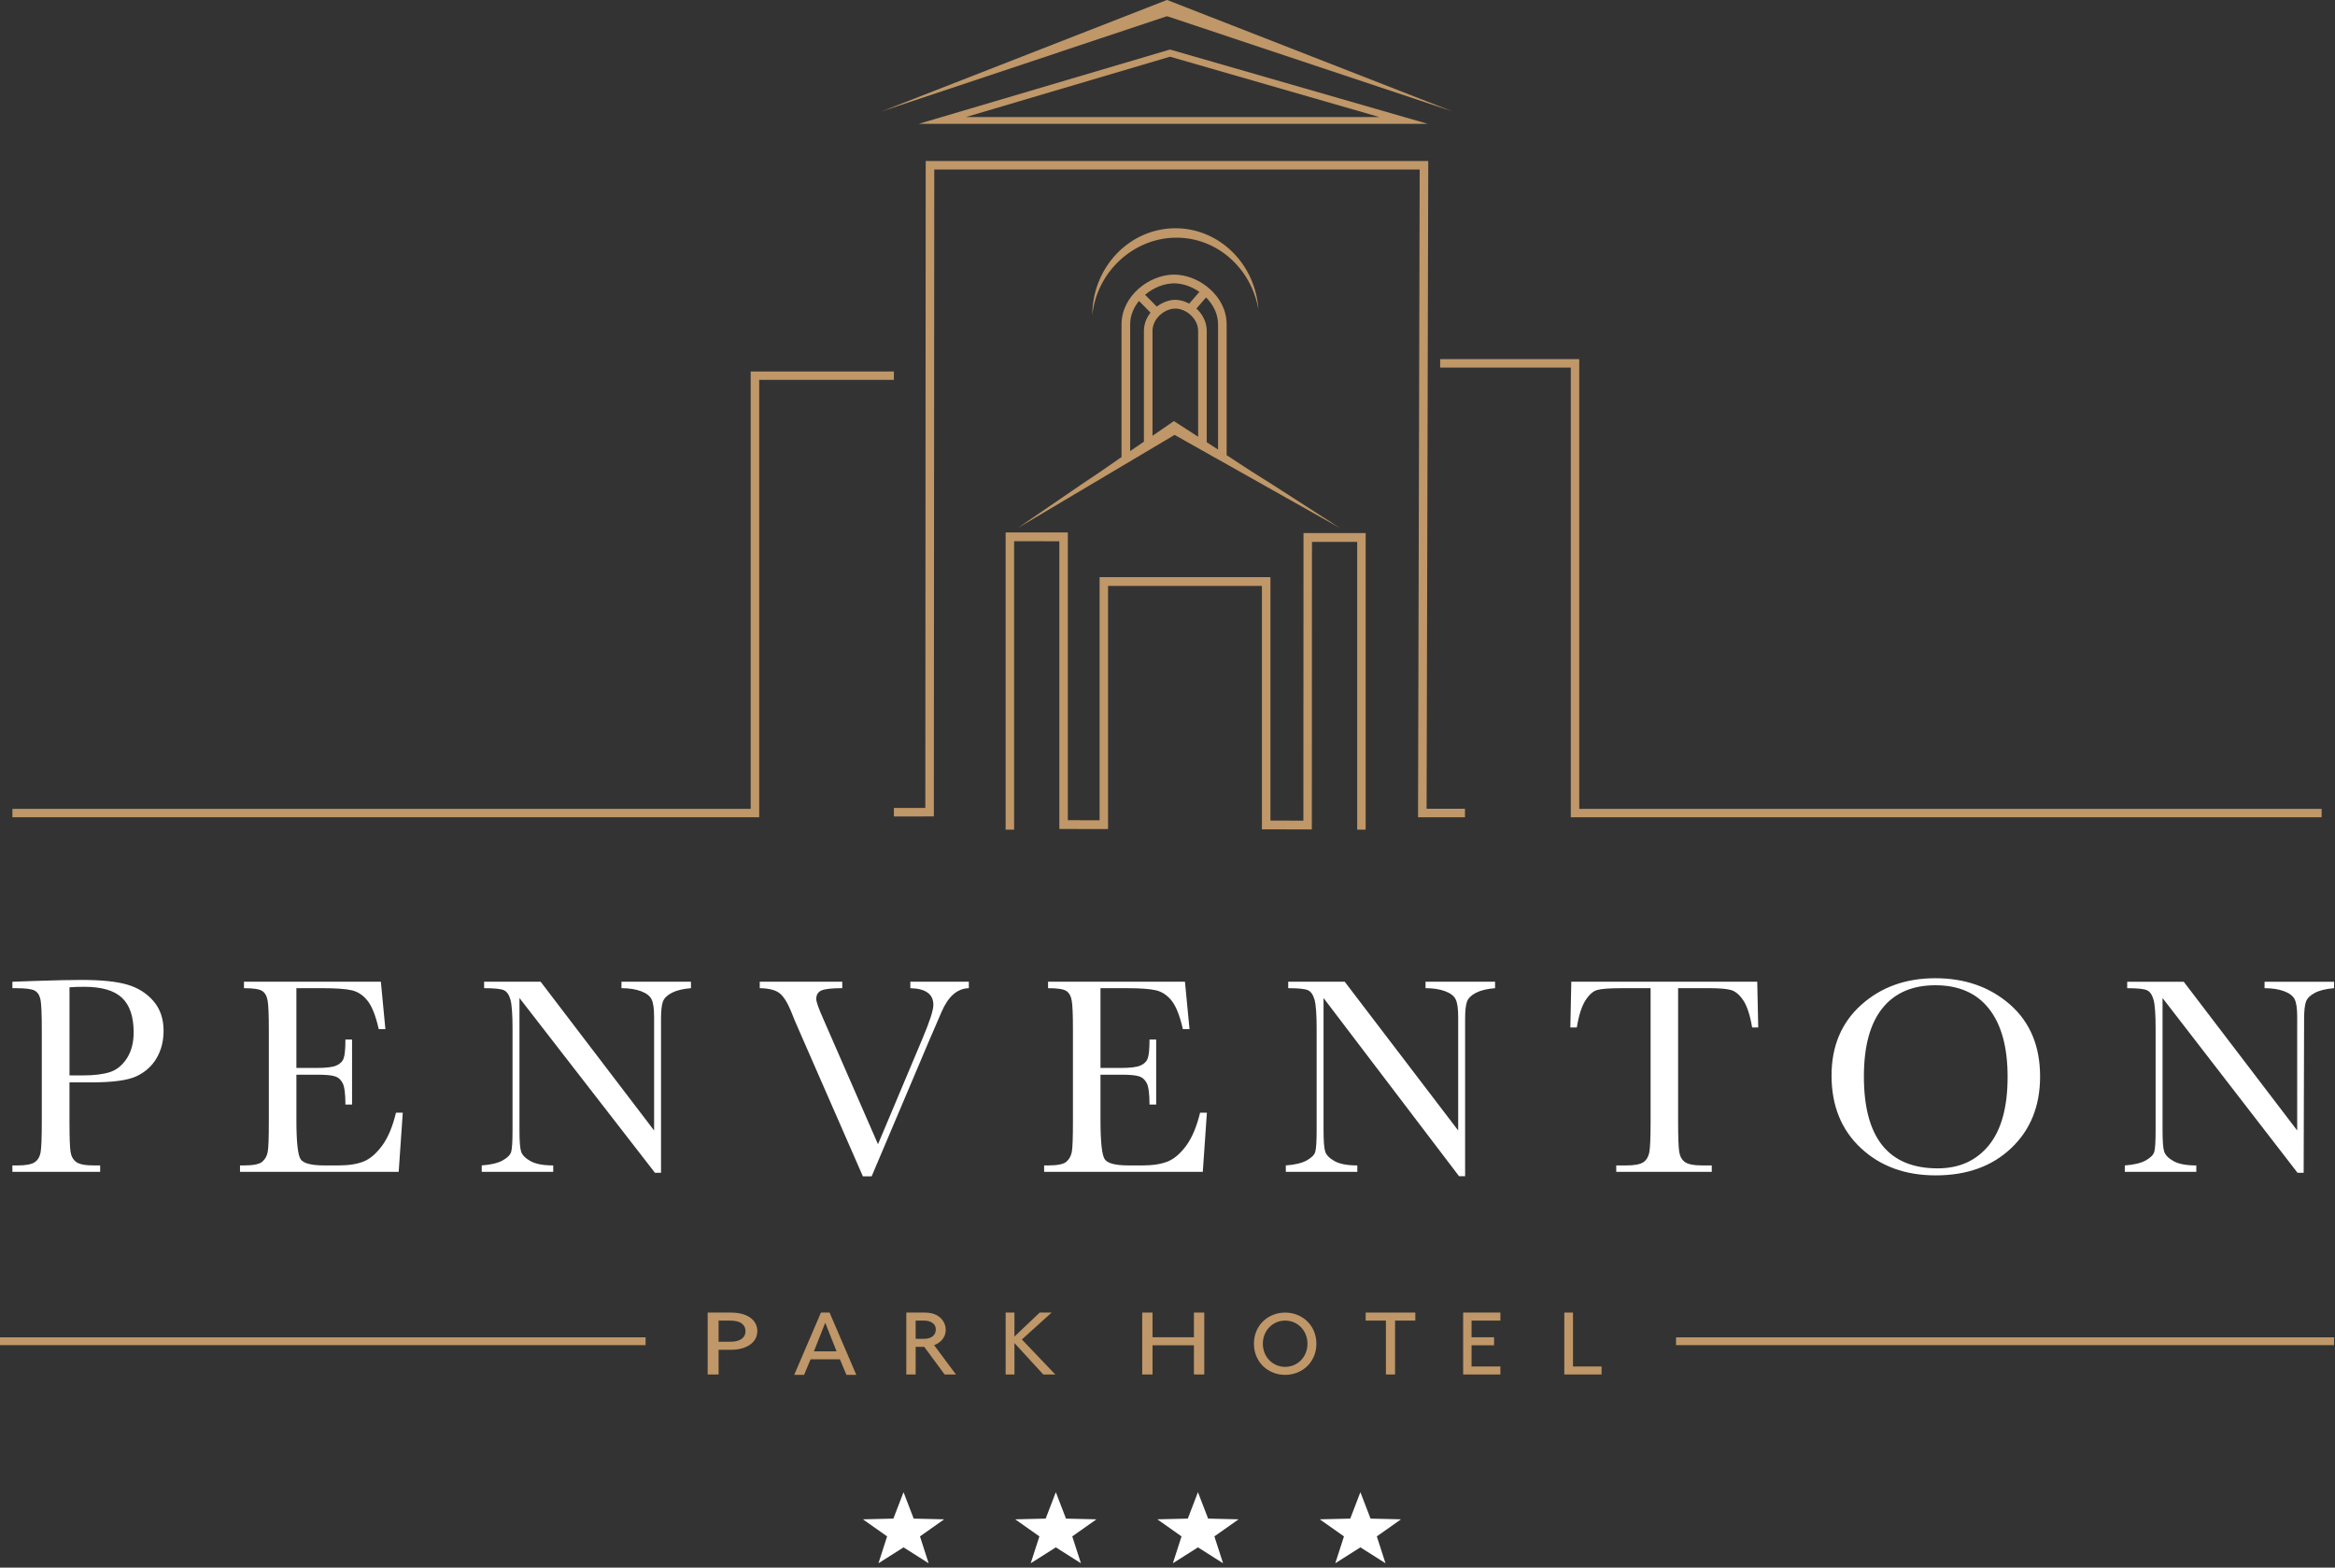 <svg height="141" viewBox="0 0 210 141" width="210" xmlns="http://www.w3.org/2000/svg"><rect x="0" y="0" width="210" height="141" fill="#333333" stroke="none"/><g fill="none" fill-rule="evenodd" transform=""><path d="m207.181 105.488.04-13.84c0-.733.059-1.25.172-1.56.114-.306.382-.57.801-.786.418-.219.992-.359 1.72-.418v-.58h-6.249v.58c.676 0 1.257.089 1.741.266.481.175.8.416.959.719.157.3.235.83.235 1.588v10.226l-10.204-13.379h-5.084v.58c.924 0 1.521.063 1.787.188.266.127.461.414.584.859.124.444.184 1.324.184 2.634v9.069c0 1.034-.04 1.688-.12 1.966-.082.279-.339.536-.77.777-.43.239-1.058.39-1.88.45v.578h6.43v-.578c-.916 0-1.6-.133-2.059-.395-.458-.259-.734-.544-.832-.857-.098-.31-.145-.958-.145-1.94v-11.867l12.141 15.72zm-37.892-14.793c1.105-1.384 2.697-2.075 4.772-2.075 2.108 0 3.719.706 4.828 2.124 1.109 1.416 1.667 3.454 1.667 6.111 0 2.733-.566 4.788-1.694 6.168-1.127 1.377-2.657 2.067-4.598 2.067-2.21 0-3.87-.69-4.975-2.067-1.107-1.38-1.658-3.444-1.658-6.193 0-2.708.551-4.752 1.658-6.135zm-1.939 12.565c1.756 1.641 3.999 2.461 6.736 2.461 2.811 0 5.081-.819 6.805-2.461 1.724-1.639 2.586-3.782 2.586-6.431 0-2.73-.9-4.888-2.7-6.47-1.8-1.58-4.043-2.371-6.728-2.371-2.661 0-4.879.801-6.658 2.397-1.779 1.599-2.67 3.716-2.67 6.355 0 2.709.878 4.881 2.63 6.52zm-24.768-13.266c.335-.53.692-.846 1.074-.951.382-.107 1.125-.159 2.237-.159h2.553v12.069c0 1.429-.042 2.339-.121 2.73-.082.391-.262.678-.546.865-.285.184-.795.279-1.53.279h-.89v.578h8.589v-.578h-.839c-.77 0-1.297-.104-1.576-.306-.28-.203-.452-.514-.514-.933-.063-.42-.097-1.297-.097-2.636v-12.069h2.771c.941 0 1.604.057 1.995.169.389.115.753.42 1.092.921.337.5.606 1.314.801 2.442h.546l-.089-4.113h-16.722l-.087 4.113h.582c.177-1.086.436-1.892.769-2.422zm-10.817 15.801v-14.148c0-.733.058-1.25.172-1.56.114-.306.382-.57.8-.786.42-.219.994-.359 1.722-.418v-.58h-6.252v.58c.678 0 1.257.089 1.743.266.481.175.801.416.957.719.156.3.235.83.235 1.588v10.226l-10.204-13.379h-5.082v.58c.924 0 1.518.063 1.787.188.266.127.458.414.584.859.124.444.186 1.324.186 2.634v9.069c0 1.034-.042 1.688-.124 1.966-.078.279-.335.536-.766.777-.434.239-1.06.39-1.882.45v.578h6.431v-.578c-.916 0-1.601-.133-2.059-.395-.457-.259-.735-.544-.832-.857-.098-.31-.147-.958-.147-1.94v-11.867l12.187 16.028zm-25.085-2.742c-.53.718-1.086 1.193-1.671 1.425-.585.23-1.331.348-2.237.348h-1.283c-1.152 0-1.86-.181-2.122-.539-.262-.356-.394-1.548-.394-3.572v-4.05h1.893c.737 0 1.26.049 1.569.144.309.097.545.307.706.631.161.326.241.961.241 1.911h.6v-5.85h-.6c0 .839-.052 1.405-.16 1.693-.105.291-.325.507-.659.65-.336.145-.922.215-1.76.215h-1.83v-7.175h2.388c1.202 0 2.075.065 2.621.195.539.132 1.007.446 1.402.946.394.502.725 1.346.998 2.541h.597l-.409-4.262h-12.311v.58c.831 0 1.374.081 1.634.246.258.164.422.454.493.865.073.411.109 1.27.109 2.572v8.387c0 1.429-.035 2.319-.102 2.666-.069.351-.227.638-.476.865-.25.227-.804.343-1.658.343h-.355v.578h14.27l.368-5.322h-.612c-.305 1.261-.723 2.25-1.25 2.971zm-23.169-9.328 1.158-2.685c.296-.697.647-1.226 1.054-1.588.406-.363.875-.552 1.409-.568v-.58h-5.26v.58c1.381.035 2.071.535 2.071 1.501 0 .48-.333 1.508-1.003 3.089l-3.977 9.447-4.955-11.351c-.399-.899-.598-1.472-.598-1.716 0-.378.16-.634.477-.769.317-.133.937-.202 1.861-.202v-.58h-7.421v.58c.813.016 1.401.163 1.767.44.364.279.711.822 1.042 1.627.237.599.41 1.018.52 1.262l5.947 13.596h.788zm-24.062 11.762v-13.84c0-.733.056-1.25.172-1.56.114-.306.379-.57.799-.786.421-.219.994-.359 1.721-.418v-.58h-6.249v.58c.678 0 1.257.089 1.74.266.481.175.803.416.959.719.157.3.235.83.235 1.588v10.226l-10.202-13.379h-5.084v.58c.924 0 1.519.063 1.787.188.265.127.461.414.585.859.121.444.183 1.324.183 2.634v9.069c0 1.034-.04 1.688-.12 1.966-.081.279-.337.536-.77.777-.432.239-1.058.39-1.88.45v.578h6.43v-.578c-.914 0-1.601-.133-2.059-.395-.458-.259-.735-.544-.832-.857-.098-.31-.145-.958-.145-1.94v-11.867l12.186 15.72zm-25.087-2.434c-.531.718-1.088 1.193-1.671 1.425-.585.23-1.331.348-2.236.348h-1.285c-1.151 0-1.86-.181-2.12-.539-.262-.356-.393-1.548-.393-3.572v-4.05h1.893c.737 0 1.26.049 1.568.144.309.097.545.307.706.631.161.326.241.961.241 1.911h.598v-5.85h-.598c0 .839-.054 1.405-.159 1.693-.106.291-.325.507-.662.65-.333.145-.921.215-1.759.215h-1.829v-7.175h2.388c1.202 0 2.075.065 2.618.195.541.132 1.01.446 1.402.946.395.502.727 1.346.998 2.541h.598l-.407-4.262h-12.312v.58c.83 0 1.373.081 1.632.246.258.164.424.454.495.865.073.411.109 1.27.109 2.572v8.387c0 1.429-.034 2.319-.102 2.666-.067.351-.226.638-.476.865-.251.227-.803.343-1.658.343h-.356v.578h14.27l.368-5.322h-.61c-.304 1.261-.722 2.25-1.25 2.971zm-28.112-14.245c.305-.033.746-.049 1.322-.049 1.568 0 2.7.33 3.399.99.699.659 1.049 1.693 1.049 3.108 0 .925-.203 1.703-.609 2.334-.409.63-.916 1.044-1.526 1.242-.61.195-1.41.296-2.401.296h-1.233zm1.894 8.551c1.972 0 3.351-.184 4.134-.556.784-.368 1.386-.911 1.804-1.625.421-.714.629-1.539.629-2.473 0-1.074-.307-1.967-.921-2.673-.613-.707-1.402-1.197-2.364-1.475-.961-.279-2.331-.416-4.11-.416-.965 0-2.313.029-4.042.088l-2.159.075v.58h.319c.871 0 1.441.075 1.702.227.262.152.432.424.51.821.074.395.113 1.273.113 2.634v8.387c0 1.429-.039 2.339-.113 2.73-.078.391-.258.678-.541.865-.285.184-.796.279-1.533.279h-.457v.578h7.893v-.578h-.573c-.772 0-1.296-.104-1.576-.306-.28-.203-.452-.508-.516-.926-.061-.415-.094-1.297-.094-2.642v-3.594z" fill="#fff"/><g fill="#bf9768"><path d="m128.405 11.138h-45.779l22.597-6.683zm-41.539-.608h37.195l-18.834-5.43z"/><path d="m104.942 0-25.666 10.024 25.68-8.567 25.682 8.567-25.667-10.024z"/><path d="m131.755 73.51h-4.223l.001-.384.148-57.878h-43.657l-.037 58.186-3.594.007-.001-.768 2.826-.004.035-58.189h45.199l-.001.384-.148 57.878h3.451z"/><path d="m67.513 33.413v39.341h-66.396v.755h67.162v-39.341h12.114v-.755z"/><path d="m208.798 73.51h-67.527v-40.45h-11.749v-.759h12.51v40.452h66.767z"/><path d="m122.822 74.623h-.763v-25.882h-4.066l-.012 25.865-4.489-.011v-21.893h-13.838v21.87l-4.381-.008v-25.88l-4.067-.001v25.94h-.764v-26.731l5.595.001v25.882l2.855.007v-21.87h15.365v21.895l2.963.007.012-25.864h5.591z"/><g transform="translate(91.392 20.048)"><path d="m14.324.482c3.968 0 7.205 3.238 7.46 7.326-.617-3.68-3.675-6.478-7.363-6.478-3.86 0-7.178 3.059-7.579 6.989 0-4.328 3.349-7.837 7.482-7.837"/><path d="m18.188 21.289 10.928 6.156-6.123-3.941-1.871-1.176-2.194-1.435v-11.764c0-2.563-2.497-4.477-4.728-4.477s-4.726 1.914-4.726 4.477v11.933l-1.842 1.277-1.829 1.228-5.665 3.88 14.109-8.377 3.907 2.203v.018zm-1.712-15.083-.915 1.054c-.399-.212-.83-.341-1.248-.341-.573 0-1.168.23-1.668.61l-1.054-1.065c.754-.636 1.717-1.025 2.61-1.025.766 0 1.583.287 2.275.767zm-5.433.813 1.039 1.053c-.36.457-.595 1.019-.595 1.65v9.956l-1.237.846v-11.395c0-.792.31-1.515.793-2.109zm3.141 10.809-1.924 1.318v-9.425c0-1.135 1.103-2.013 2.053-2.013.947 0 2.05.878 2.05 2.013v9.51zm2.954 1.902v-10.009c0-.81-.381-1.515-.929-2.016l.867-1c.644.643 1.078 1.484 1.078 2.422v11.258z"/></g><path d="m0 120.991h58.062v-.703h-58.062z"/><path d="m150.737 120.991h59.178v-.703h-59.178z"/><path d="m65.786 121.408h-1.159v2.222h-.983v-5.569h2.08c1.742 0 2.387.861 2.387 1.656 0 1.153-1.157 1.69-2.324 1.69m-.134-2.626h-1.025v1.905h1.067c.809 0 1.351-.33 1.351-.952 0-.48-.316-.953-1.393-.953"/><path d="m73.832 118.061-2.405 5.604h.888l.587-1.403h2.636l.586 1.403h.889l-2.404-5.604zm.387.916 1.017 2.569h-2.034z"/><path d="m84.959 123.63-1.839-2.487h-.77v2.487h-.841v-5.569h1.681c1.357 0 1.865.887 1.865 1.542 0 .703-.456 1.167-1.042 1.392l1.962 2.636zm-1.882-4.848h-.727v1.64h.735c.779 0 1.078-.397 1.078-.845 0-.489-.404-.795-1.086-.795z"/><path d="m93.505 118.061-2.27 2.155v-2.155h-.792v5.569h.792v-2.826l2.593 2.826h1.081l-3.006-3.149 2.676-2.42z"/><path d="m107.377 118.061v2.22h-3.722v-2.22h-.93v5.569h.93v-2.626h3.722v2.626h.93v-5.569z"/><path d="m115.582 123.665c-1.541 0-2.809-1.153-2.809-2.801 0-1.65 1.267-2.803 2.809-2.803 1.542 0 2.809 1.153 2.809 2.803 0 1.649-1.266 2.801-2.809 2.801m0-4.883c-1.117 0-2.006.897-2.006 2.082s.889 2.081 2.006 2.081c1.118 0 2.007-.896 2.007-2.081s-.889-2.082-2.007-2.082"/><path d="m122.822 118.061v.721h1.821v4.848h.823v-4.848h1.822v-.721z"/><path d="m131.589 118.061v5.569h3.35v-.72h-2.592v-1.906h2.024v-.723h-2.024v-1.499h2.592v-.721z"/><path d="m140.688 118.061v5.569h3.35v-.72h-2.569v-4.849z"/></g><path d="m122.348 134.217-.913 2.376-2.74.065 2.175 1.534-.779 2.417 2.257-1.43 2.257 1.43-.78-2.417 2.175-1.534-2.739-.065z" fill="#fff"/><path d="m107.739 134.217-.913 2.376-2.739.065 2.175 1.534-.78 2.417 2.257-1.43 2.258 1.43-.78-2.417 2.175-1.534-2.739-.065z" fill="#fff"/><path d="m94.957 134.217-.914 2.376-2.739.065 2.175 1.534-.78 2.417 2.258-1.43 2.257 1.43-.78-2.417 2.175-1.534-2.739-.065z" fill="#fff"/><path d="m81.26 134.217-.913 2.376-2.739.065 2.175 1.534-.78 2.417 2.257-1.43 2.257 1.43-.779-2.417 2.175-1.534-2.74-.065z" fill="#fff"/></g></svg>